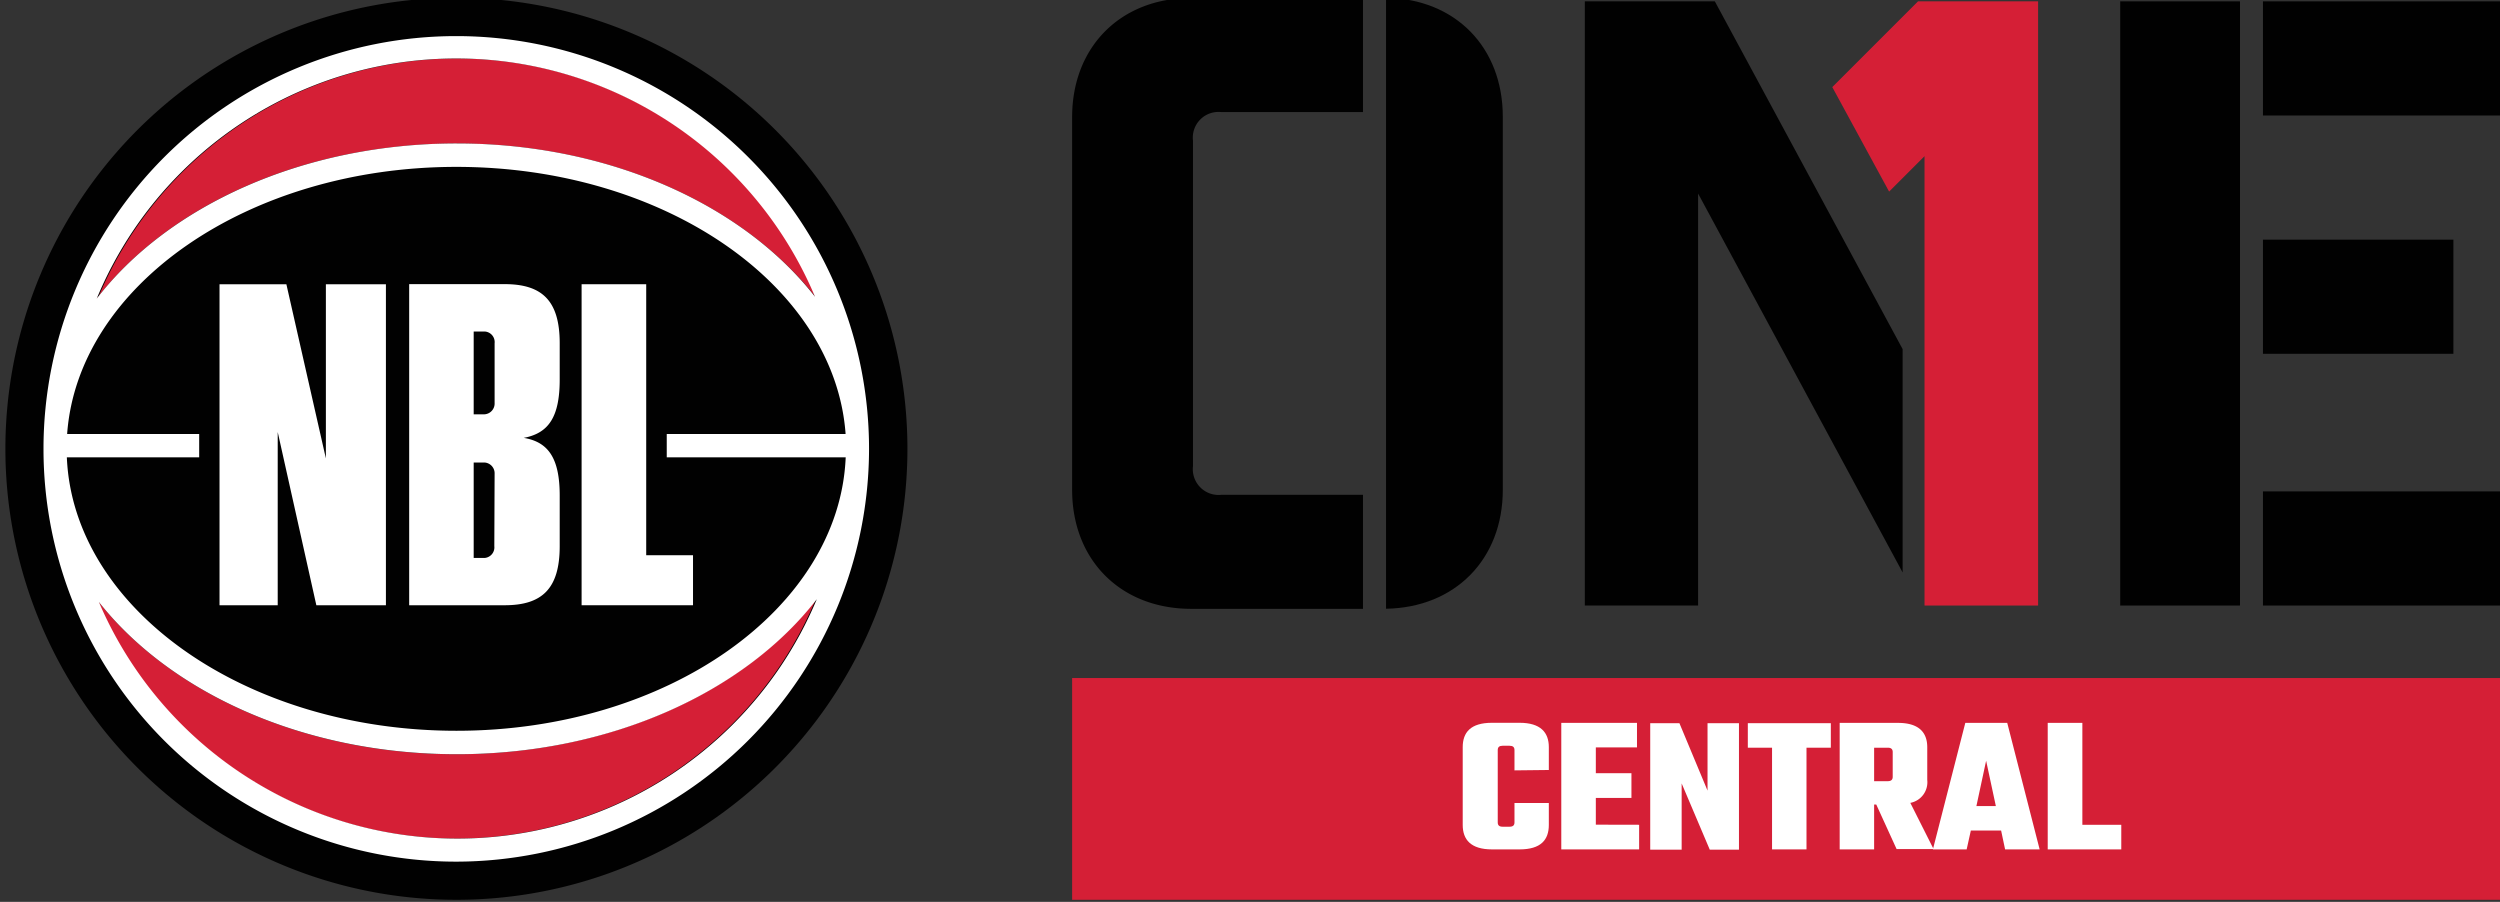 <svg id='Layer_1' data-name='Layer 1' xmlns='http://www.w3.org/2000/svg' viewBox='0 0 256.92 92.68'><rect x="0" y="0" width="256.92" height="92.68" fill="#333333" stroke="none"/><defs><style>.cls-1{fill:#d51f36;}.cls-2{fill:#fff;}.cls-3{fill:#010101;}</style></defs><title>LS_NBL One Central - POS</title><rect class='cls-1' x='110.18' y='69.68' width='147.29' height='22.79'/><path class='cls-2' d='M155.64,79.17V77.08c0-.3-.16-.44-.51-.44h-.71c-.34,0-.5.14-.5.44v7.44c0,.3.16.44.5.44h.71c.35,0,.51-.14.51-.44v-2h3.53v2.26c0,1.52-.81,2.51-3,2.51h-2.85c-2.16,0-3-1-3-2.51v-8c0-1.51.81-2.5,3-2.5h2.85c2.16,0,3,1,3,2.5v2.35Z'/><path class='cls-2' d='M168.45,84.76v2.53h-8v-13h7.78v2.52H164v2.65h3.66V82H164v2.75Z'/><path class='cls-2' d='M178.71,74.32v13h-3l-2.89-6.81v6.81h-3.23v-13h3l2.89,6.93V74.32Z'/><path class='cls-2' d='M188.15,76.84h-2.5V87.29h-3.54V76.84h-2.49V74.32h8.53Z'/><path class='cls-2' d='M192.82,82.68h-.22v4.61h-3.54v-13h6c2.16,0,3,1,3,2.5v3.36a2.16,2.16,0,0,1-1.74,2.36l2.39,4.75h-3.8Zm-.22-5.84v3.44H194c.34,0,.51-.14.51-.45V77.29c0-.31-.17-.45-.51-.45Z'/><path class='cls-2' d='M205.65,85.35h-3.11l-.43,1.94h-3.47l3.33-13h4.31l3.33,13h-3.55Zm-.54-2.51-1-4.66-1,4.66Z'/><path class='cls-2' d='M218,84.76v2.53h-7.56v-13H214V84.76Z'/><path class='cls-3' d='M46.89,92.47A46.35,46.35,0,1,0,1.62,56,46.34,46.34,0,0,0,46.89,92.47Z'/><path class='cls-1' d='M46.89,77.51c-15.82,0-29.64-6.43-36.95-15.93a40.05,40.05,0,0,0,73.9,0c-7.3,9.5-21.13,15.93-36.95,15.93'/><path class='cls-1' d='M9.94,30.69c7.31-9.51,21.13-15.94,37-15.94s29.64,6.43,37,15.94a40,40,0,0,0-73.9,0'/><path class='cls-2' d='M86.88,44.6H68.52V47H86.91c-.65,15.57-18.34,28.1-40,28.1S7.52,62.58,6.87,47h13.6v-2.4H6.9c1.1-15.27,18.62-27.45,40-27.45s38.89,12.17,40,27.44m-3-13.91c-7.3-9.51-21.13-15.94-36.95-15.94S17.25,21.18,9.94,30.69a40,40,0,0,1,73.9,0M9.94,61.58c7.31,9.5,21.13,15.93,37,15.93s29.65-6.43,37-15.93a40.05,40.05,0,0,1-73.9,0M89.31,46.13A42.42,42.42,0,1,0,46.89,88.55,42.47,42.47,0,0,0,89.31,46.13'/><polygon class='cls-2' points='28.54 44.4 28.54 62.2 22.56 62.2 22.56 29.21 29.43 29.21 33.49 47.11 33.49 29.21 39.66 29.21 39.66 62.2 32.51 62.2 28.54 44.4'/><path class='cls-2' d='M50.83,48.7a1.11,1.11,0,0,0-1.07-1.17H48.68v9.81H49.8a1.09,1.09,0,0,0,1-1.21Zm0-13.42a1.09,1.09,0,0,0-1-1.21H48.68v8.51h1.08a1.11,1.11,0,0,0,1.07-1.17Zm6.69,20.85c0,4.39-1.83,6.07-5.66,6.07H42.05v-33h9.81c3.83,0,5.66,1.68,5.66,6.07V39c0,3.84-1.13,5.52-3.7,6,2.57.42,3.7,2.15,3.7,5.93Z'/><polygon class='cls-2' points='59.77 29.21 66.41 29.21 66.41 57.06 71.22 57.06 71.22 62.2 59.77 62.2 59.77 29.21'/><path class='cls-3' d='M142.44-.19V62.56c7.1-.12,12-5.08,12-12.23V12c0-7.16-4.89-12.12-12-12.23'/><path class='cls-3' d='M125.53,50.85a2.65,2.65,0,0,1-2.93-2.94V14.45a2.64,2.64,0,0,1,2.93-2.93h14.54V-.21H122.43c-7.24,0-12.25,5-12.25,12.25V50.33c0,7.24,5,12.24,12.25,12.24h17.64V50.85Z'/><rect class='cls-3' x='232.56' y='50.5' width='24.91' height='11.73'/><rect class='cls-3' x='232.56' y='24.63' width='19.57' height='11.73'/><rect class='cls-3' x='232.56' y='0.14' width='24.91' height='11.73'/><rect class='cls-3' x='217.89' y='0.14' width='12.31' height='62.09'/><polygon class='cls-3' points='176.23 0.14 162.87 0.14 162.87 62.23 174.51 62.23 174.51 19.89 195.53 58.83 195.53 35.88 176.23 0.14'/><polygon class='cls-1' points='188.3 8.95 194.14 19.69 197.78 16.05 197.78 62.23 209.45 62.23 209.45 0.14 197.11 0.14 188.3 8.95'/></svg>